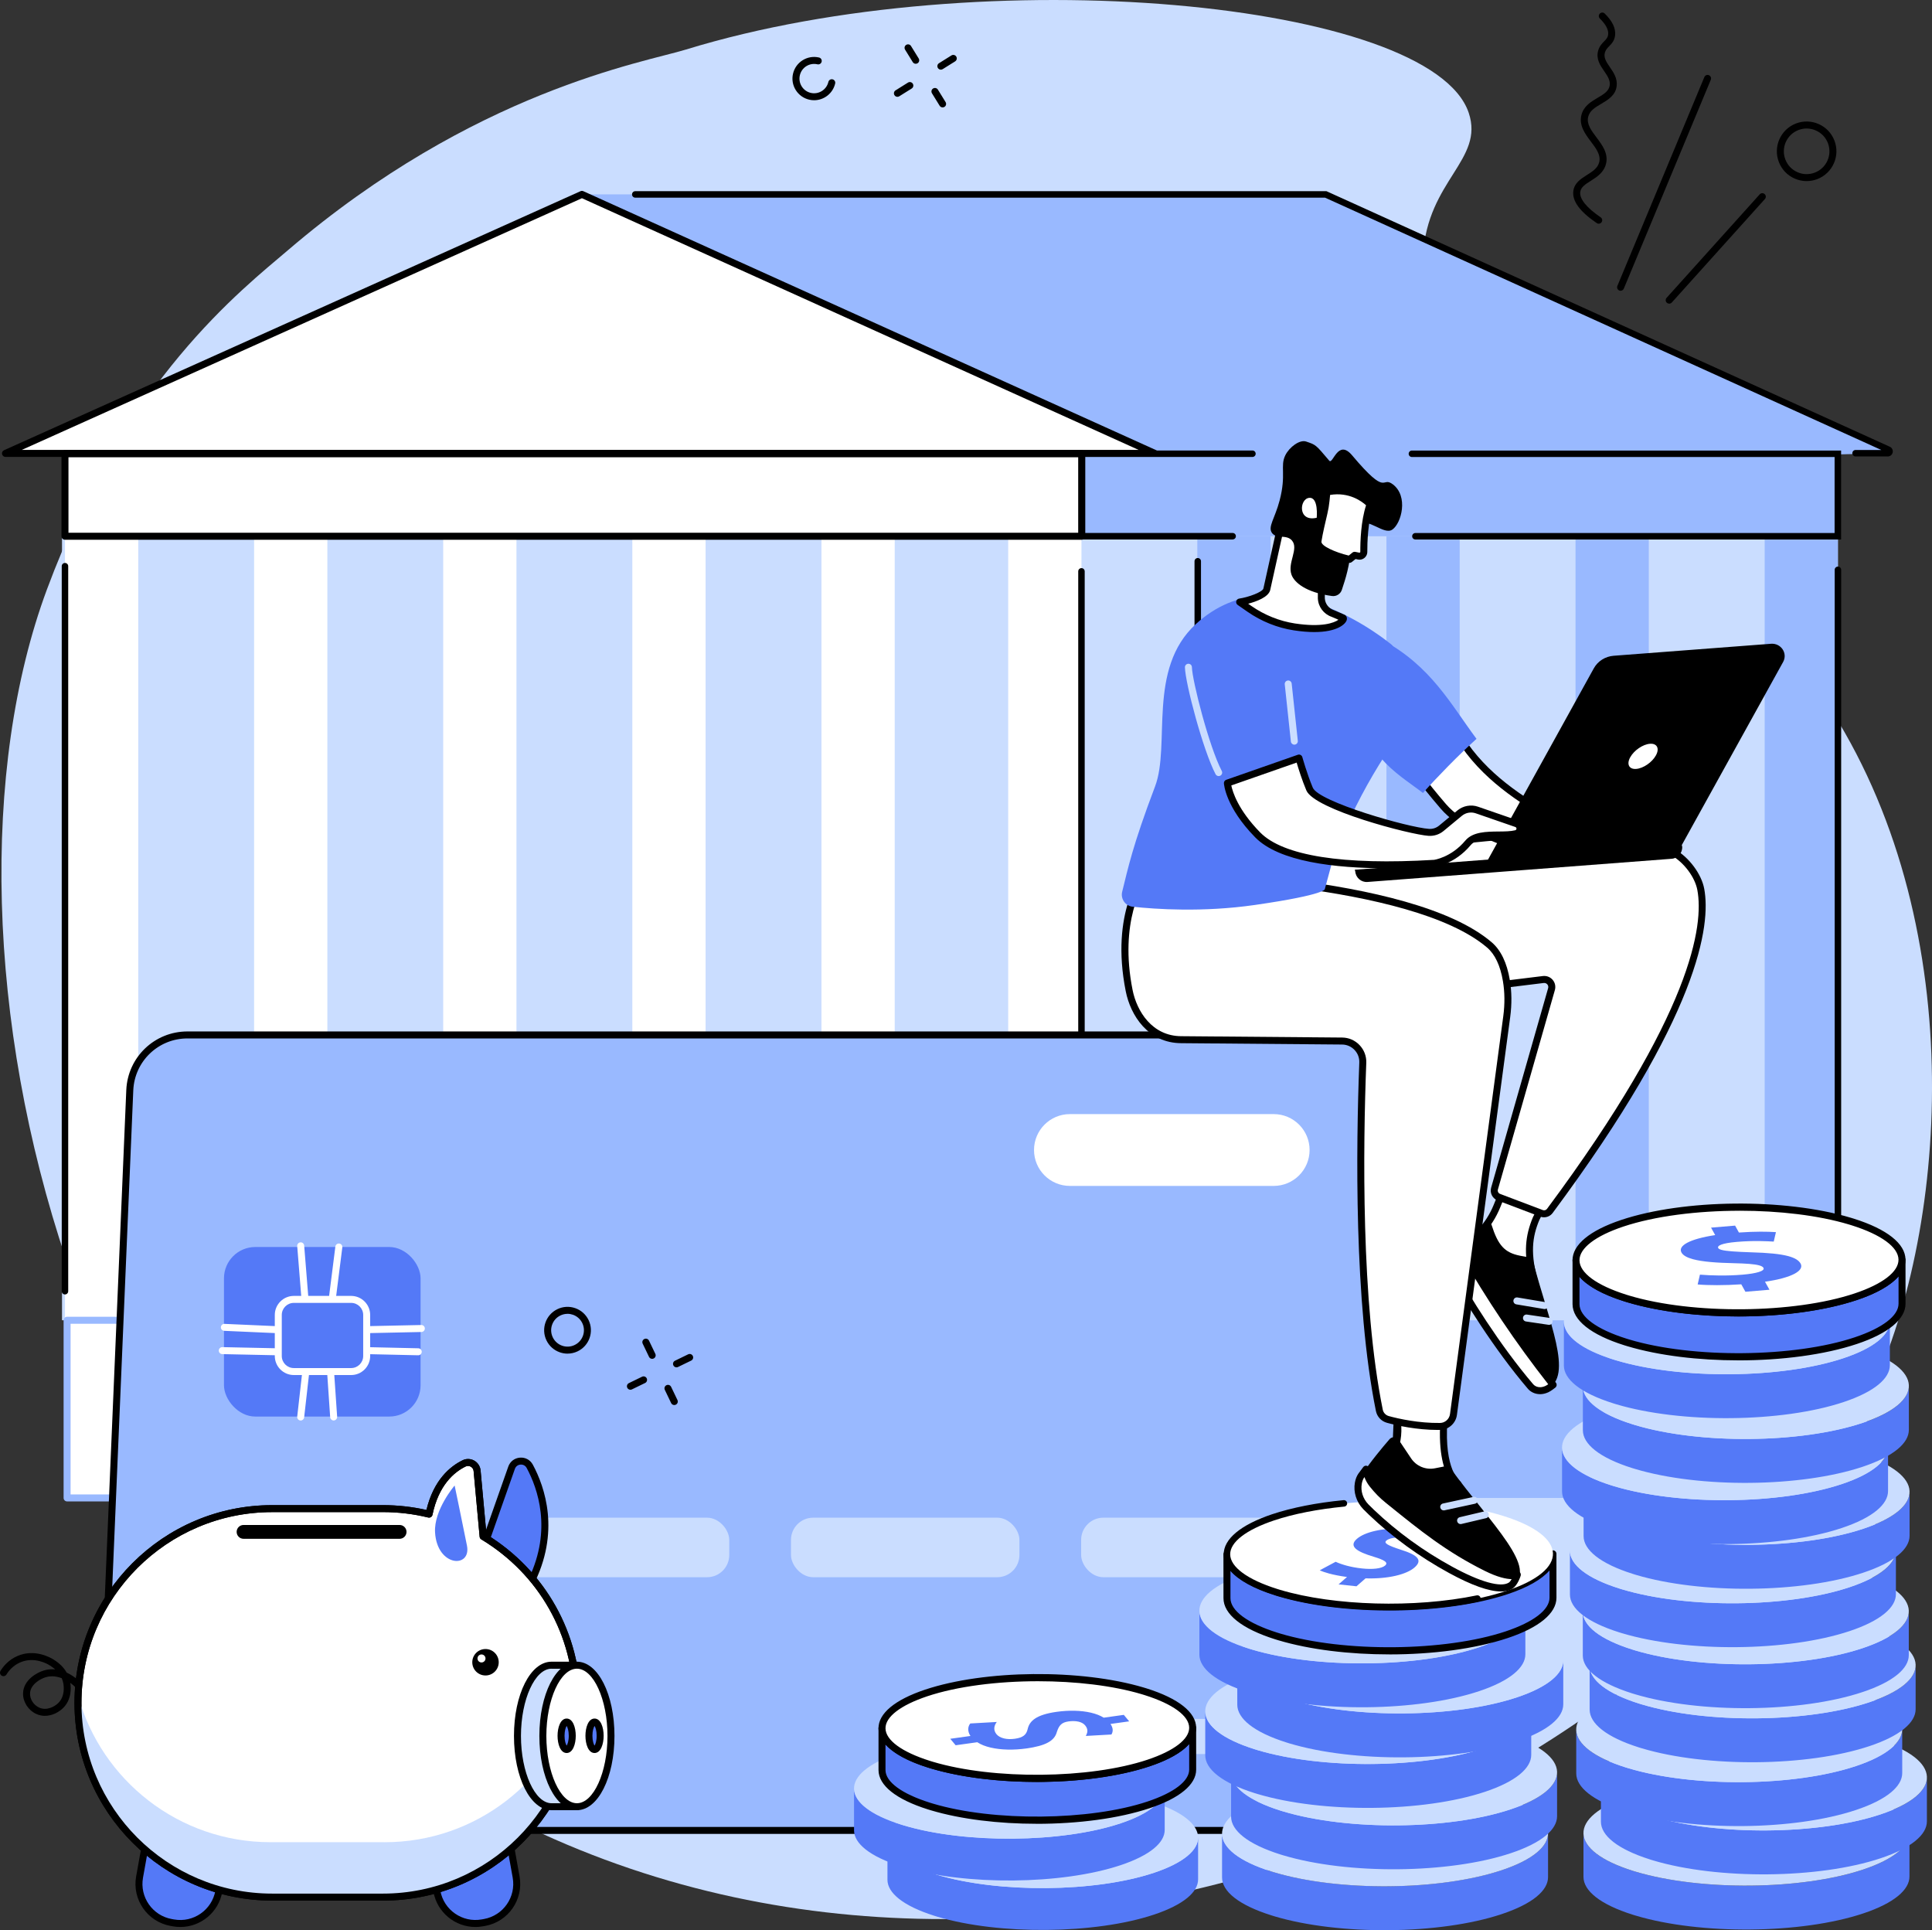 <?xml version="1.0" encoding="UTF-8"?> <svg xmlns="http://www.w3.org/2000/svg" id="Illustration" viewBox="0 0 829.9 828.99"><rect x="0" y="0" width="829.9" height="828.99" fill="#333333" stroke="none"/><defs><style> .cls-1 { fill: #99b9ff; } .cls-2 { fill: #fff; } .cls-3 { fill: #caddff; } .cls-4 { fill: #5479f7; } </style></defs><g id="Banking_operations"><path class="cls-3" d="M294.64,21.28c-18.08,5.56-90.9,17.68-170.99,86.21-19.4,16.6-69.99,55.45-103.49,145.67-57.03,153.56,10.4,437.8,206.95,531.68,228.95,109.35,518.15-25.24,584.11-205.38,29.25-79.89,30.57-212.38-43.12-299.74-59.31-70.31-160.74-103.72-156.81-170.22,1.89-32.03,26.4-40.88,19.6-61.06C614.76.6,422.39-17.99,294.64,21.28Z"></path><g><rect class="cls-3" x="26.64" y="230.25" width="437.91" height="336.78"></rect><path class="cls-1" d="M569.48,83.48H250.33l263.16,118.58,296.63-7.42c1.04,0,1.34-1.41.4-1.84l-241.04-109.32Z"></path><path d="M810.86,196.04h-13.79c-.77,0-1.39-.62-1.39-1.39s.62-1.39,1.39-1.39h11.06l-238.96-108.37h-296.29c-.77,0-1.39-.62-1.39-1.39s.62-1.39,1.39-1.39h296.9l.27.12,241.72,109.63c.95.43,1.46,1.44,1.24,2.46-.22,1.02-1.1,1.73-2.15,1.73Z"></path><g><polygon class="cls-2" points="496.07 194.73 2.35 194.73 249.97 83.49 496.07 194.73"></polygon><path d="M496.07,196.23H2.35c-.71,0-1.32-.49-1.47-1.19-.15-.69.21-1.39.85-1.68l247.62-111.24c.39-.18.84-.18,1.23,0l246.1,111.24c.64.29,1,.99.85,1.68-.15.69-.76,1.18-1.47,1.18ZM9.35,193.23h479.76l-239.14-108.1L9.35,193.23Z"></path></g><rect class="cls-3" x="464.69" y="229.9" width="324.77" height="336.54"></rect><g><rect class="cls-2" x="109.15" y="230.25" width="31.47" height="336.78"></rect><rect class="cls-2" x="190.38" y="230.25" width="31.47" height="336.78"></rect><rect class="cls-2" x="271.62" y="230.25" width="31.47" height="336.78"></rect><rect class="cls-2" x="352.86" y="230.25" width="31.47" height="336.78"></rect><rect class="cls-2" x="433.08" y="230.25" width="31.47" height="336.78"></rect><rect class="cls-2" x="27.91" y="230.25" width="31.47" height="336.78"></rect></g><g><rect class="cls-1" x="514.31" y="230.25" width="31.47" height="336.78"></rect><rect class="cls-1" x="595.55" y="230.25" width="31.47" height="336.78"></rect><rect class="cls-1" x="676.78" y="230.25" width="31.47" height="336.78"></rect><rect class="cls-1" x="758.02" y="230.25" width="31.47" height="336.78"></rect></g><polygon class="cls-1" points="617.99 230.31 789.45 230.31 789.45 194.88 464.69 194.88 464.69 230.31 529.49 230.31 617.99 230.31"></polygon><g><rect class="cls-2" x="352.86" y="567.04" width="111.69" height="76.31"></rect><path d="M464.55,644.84h-111.69c-.83,0-1.5-.67-1.5-1.5v-76.31c0-.83.67-1.5,1.5-1.5h111.69c.83,0,1.5.67,1.5,1.5v76.31c0,.83-.67,1.5-1.5,1.5ZM354.36,641.84h108.69v-73.31h-108.69v73.31Z"></path></g><g><rect class="cls-2" x="27.91" y="194.88" width="436.77" height="35.43"></rect><path d="M464.69,231.81H27.91c-.83,0-1.5-.67-1.5-1.5v-35.43c0-.83.67-1.5,1.5-1.5h436.77c.83,0,1.5.67,1.5,1.5v35.43c0,.83-.67,1.5-1.5,1.5ZM29.41,228.81h433.77v-32.43H29.41v32.43Z"></path></g><rect class="cls-2" x="28.82" y="567.04" width="111.75" height="76.31"></rect><g><rect class="cls-2" x="141.2" y="567.04" width="211.65" height="76.31"></rect><path d="M352.86,644.84h-211.65c-.83,0-1.5-.67-1.5-1.5v-76.31c0-.83.67-1.5,1.5-1.5h211.65c.83,0,1.5.67,1.5,1.5v76.31c0,.83-.67,1.5-1.5,1.5ZM142.7,641.84h208.65v-73.31h-208.65v73.31Z"></path></g><rect class="cls-1" x="465.02" y="567.04" width="324.7" height="76.31"></rect><g><path class="cls-1" d="M330.4,584.22h-52.21c-.83,0-1.5-.67-1.5-1.5s.67-1.5,1.5-1.5h52.21c.83,0,1.5.67,1.5,1.5s-.67,1.5-1.5,1.5Z"></path><path class="cls-1" d="M330.4,599.47h-77.49c-.83,0-1.5-.67-1.5-1.5s.67-1.5,1.5-1.5h77.49c.83,0,1.5.67,1.5,1.5s-.67,1.5-1.5,1.5Z"></path><path class="cls-1" d="M330.4,614.72h-103.19c-.83,0-1.5-.67-1.5-1.5s.67-1.5,1.5-1.5h103.19c.83,0,1.5.67,1.5,1.5s-.67,1.5-1.5,1.5Z"></path><path class="cls-1" d="M330.4,629.97h-169.2c-.83,0-1.5-.67-1.5-1.5s.67-1.5,1.5-1.5h169.2c.83,0,1.5.67,1.5,1.5s-.67,1.5-1.5,1.5Z"></path></g><g><path d="M514.5,292.35c-.77,0-1.39-.62-1.39-1.39v-49.91c0-.77.62-1.39,1.39-1.39s1.39.62,1.39,1.39v49.91c0,.77-.62,1.39-1.39,1.39Z"></path><path d="M464.55,555.02c-.77,0-1.39-.62-1.39-1.39V245.39c0-.77.62-1.39,1.39-1.39s1.39.62,1.39,1.39v308.24c0,.77-.62,1.39-1.39,1.39Z"></path><path d="M27.91,555.95c-.77,0-1.39-.62-1.39-1.39V243.17c0-.77.62-1.39,1.39-1.39s1.39.62,1.39,1.39v311.39c0,.77-.62,1.39-1.39,1.39Z"></path><path d="M789.49,554.48c-.77,0-1.39-.62-1.39-1.39V244.73c0-.77.62-1.39,1.39-1.39s1.39.62,1.39,1.39v308.36c0,.77-.62,1.39-1.39,1.39Z"></path></g><path class="cls-1" d="M140.57,644.84H28.82c-.83,0-1.5-.67-1.5-1.5v-76.31c0-.83.67-1.5,1.5-1.5h111.75c.83,0,1.5.67,1.5,1.5v76.31c0,.83-.67,1.5-1.5,1.5ZM30.32,641.84h108.75v-73.31H30.32v73.31Z"></path><path d="M529.49,231.7h-66.2v-38.22h74.7c.77,0,1.39.62,1.39,1.39s-.62,1.39-1.39,1.39h-71.91v32.64h63.41c.77,0,1.39.62,1.39,1.39s-.62,1.39-1.39,1.39Z"></path><path d="M790.85,231.7h-182.86c-.77,0-1.39-.62-1.39-1.39s.62-1.39,1.39-1.39h180.07v-32.64h-181.57c-.77,0-1.39-.62-1.39-1.39s.62-1.39,1.39-1.39h184.36v38.22Z"></path></g><g><g><path class="cls-1" d="M565.9,786.14H71.42c-15.89,0-28.58-13.24-27.91-29.12l12.24-288.78c.56-13.28,11.49-23.76,24.78-23.76h497.48c15.89,0,28.58,13.24,27.91,29.12l-12.12,285.79c-.63,14.95-12.94,26.75-27.91,26.75Z"></path><path d="M565.9,787.64H71.42c-8.1,0-15.64-3.22-21.25-9.07-5.6-5.85-8.5-13.52-8.16-21.61l12.24-288.78c.6-14.13,12.14-25.19,26.28-25.19h497.48c8.1,0,15.64,3.22,21.25,9.07,5.6,5.85,8.5,13.52,8.16,21.61l-12.12,285.79c-.67,15.81-13.59,28.19-29.41,28.19ZM80.54,445.99c-12.53,0-22.75,9.8-23.29,22.32l-12.24,288.78c-.31,7.27,2.29,14.16,7.33,19.41,5.03,5.25,11.81,8.14,19.08,8.14h494.48c14.21,0,25.81-11.12,26.41-25.31l12.12-285.79c.31-7.27-2.29-14.16-7.33-19.41-5.03-5.25-11.81-8.14-19.08-8.14H80.54Z"></path></g><path class="cls-3" d="M246.39,753.33H85.63c-4.17,0-7.55-3.38-7.55-7.55h0c0-4.17,3.38-7.55,7.55-7.55h160.76c4.17,0,7.55,3.38,7.55,7.55h0c0,4.17-3.38,7.55-7.55,7.55Z"></path><path class="cls-3" d="M549.82,753.33h-46.63c-4.17,0-7.55-3.38-7.55-7.55h0c0-4.17,3.38-7.55,7.55-7.55h46.63c4.17,0,7.55,3.38,7.55,7.55h0c0,4.17-3.38,7.55-7.55,7.55Z"></path><g><rect class="cls-3" x="90.49" y="651.82" width="98.13" height="25.57" rx="9.54" ry="9.54"></rect><rect class="cls-3" x="215.13" y="651.82" width="98.13" height="25.57" rx="9.54" ry="9.54"></rect><rect class="cls-3" x="339.77" y="651.82" width="98.13" height="25.57" rx="9.54" ry="9.54"></rect><rect class="cls-3" x="464.41" y="651.82" width="98.13" height="25.57" rx="9.54" ry="9.54"></rect></g><path class="cls-2" d="M547.12,509.33h-87.53c-8.52,0-15.42-6.9-15.42-15.42h0c0-8.52,6.9-15.42,15.42-15.42h87.53c8.52,0,15.42,6.9,15.42,15.42h0c0,8.52-6.9,15.42-15.42,15.42Z"></path><g><rect class="cls-4" x="96.21" y="535.57" width="84.45" height="72.82" rx="13.45" ry="13.45"></rect><path class="cls-2" d="M150.83,590.56h-24.61c-4.51,0-8.18-3.67-8.18-8.18v-17.63c0-4.51,3.67-8.18,8.18-8.18h24.61c4.51,0,8.18,3.67,8.18,8.18v17.63c0,4.51-3.67,8.18-8.18,8.18ZM126.22,559.57c-2.86,0-5.18,2.32-5.18,5.18v17.63c0,2.86,2.32,5.18,5.18,5.18h24.61c2.86,0,5.18-2.32,5.18-5.18v-17.63c0-2.86-2.32-5.18-5.18-5.18h-24.61Z"></path><path class="cls-2" d="M118.97,572.57s-.04,0-.07,0l-22.59-1c-.83-.04-1.47-.74-1.43-1.56s.73-1.47,1.56-1.43l22.59,1c.83.04,1.47.74,1.43,1.56-.04.8-.7,1.43-1.5,1.43Z"></path><path class="cls-2" d="M118.97,582.07s-.02,0-.03,0l-23.48-.5c-.83-.02-1.49-.7-1.47-1.53.02-.83.69-1.49,1.53-1.47l23.48.5c.83.02,1.49.7,1.47,1.53-.02.82-.69,1.47-1.5,1.47Z"></path><path class="cls-2" d="M157.51,572.57c-.81,0-1.48-.65-1.5-1.47-.02-.83.64-1.51,1.47-1.53l23.48-.5c.84-.03,1.51.64,1.53,1.47.02.83-.64,1.51-1.47,1.53l-23.48.5s-.02,0-.03,0Z"></path><path class="cls-2" d="M179.66,582.07s-.02,0-.03,0l-22.15-.5c-.83-.02-1.48-.71-1.47-1.53.02-.83.7-1.5,1.53-1.47l22.15.5c.83.02,1.48.71,1.47,1.53-.02.82-.69,1.47-1.5,1.47Z"></path><path class="cls-2" d="M130.93,558.57c-.77,0-1.43-.59-1.49-1.38l-1.77-22c-.07-.83.55-1.55,1.37-1.62.84-.07,1.55.55,1.62,1.37l1.77,22c.07.83-.55,1.55-1.37,1.62-.04,0-.08,0-.12,0Z"></path><path class="cls-2" d="M142.89,558.07c-.06,0-.13,0-.19-.01-.82-.1-1.4-.85-1.3-1.68l2.66-21c.1-.82.85-1.4,1.68-1.3.82.1,1.4.85,1.3,1.68l-2.66,21c-.1.76-.74,1.31-1.49,1.31Z"></path><path class="cls-2" d="M129.16,610.07c-.06,0-.11,0-.17,0-.82-.09-1.41-.84-1.32-1.66l2.21-19.5c.09-.82.84-1.42,1.66-1.32.82.09,1.41.84,1.32,1.66l-2.21,19.5c-.09.77-.74,1.33-1.49,1.33Z"></path><path class="cls-2" d="M143.33,610.07c-.78,0-1.44-.61-1.5-1.4l-1.33-19.5c-.06-.83.57-1.54,1.39-1.6.82-.05,1.54.57,1.6,1.39l1.33,19.5c.06.83-.57,1.54-1.39,1.6-.03,0-.07,0-.1,0Z"></path></g></g><g><g><g><path class="cls-4" d="M514.65,789.19v17.97c.02,5.45-6.28,10.91-18.93,15.13-25.31,8.45-66.61,8.8-93.07.91-.43-.13-.86-.26-1.29-.4-13.4-4.22-20.14-9.83-20.15-15.45v-17.97c0,5.62,6.73,11.23,20.13,15.45.43.13.86.27,1.29.4,26.46,7.9,67.76,7.54,93.07-.9,12.65-4.22,18.95-9.68,18.95-15.13Z"></path><path class="cls-3" d="M493.21,773.34c.44.13.86.26,1.29.4,26.39,8.3,26.93,22,1.2,30.58-25.31,8.45-66.61,8.8-93.07.9-.43-.13-.86-.26-1.29-.4-26.39-8.3-26.92-22-1.2-30.59,25.31-8.45,66.6-8.8,93.06-.91Z"></path></g><g><path class="cls-4" d="M500.3,767.96v17.97c.02,5.45-6.28,10.91-18.93,15.13-25.31,8.45-66.61,8.8-93.07.9-.43-.13-.86-.26-1.29-.4-13.4-4.22-20.14-9.83-20.15-15.45v-17.97c0,5.62,6.73,11.23,20.13,15.45.43.13.86.27,1.29.4,26.46,7.9,67.76,7.54,93.07-.9,12.65-4.22,18.95-9.68,18.95-15.13Z"></path><path class="cls-3" d="M478.86,752.11c.44.13.86.26,1.29.4,26.39,8.3,26.93,22,1.2,30.59-25.31,8.45-66.61,8.8-93.07.9-.43-.13-.86-.26-1.29-.4-26.39-8.3-26.92-22-1.2-30.59,25.31-8.45,66.6-8.8,93.06-.91Z"></path></g><g><g><path class="cls-4" d="M512.31,742.06v17.97c.02,5.45-6.28,10.91-18.93,15.13-25.31,8.45-66.61,8.8-93.07.9-.43-.13-.86-.26-1.29-.4-13.4-4.22-20.14-9.83-20.15-15.45v-17.97c0,5.62,6.73,11.23,20.13,15.45.43.13.86.27,1.29.4,26.46,7.9,67.76,7.54,93.07-.9,12.65-4.22,18.95-9.68,18.95-15.13Z"></path><path d="M445.34,783.29c-16.24,0-32.49-1.92-45.46-5.79-.44-.13-.88-.27-1.31-.4-13.66-4.3-21.19-10.3-21.2-16.88v-17.97s-.01,0-.01,0h0c0-.83.67-1.5,1.5-1.5h0c.83,0,1.5.67,1.5,1.5,0,5.1,6.97,10.21,19.1,14.03.42.13.84.26,1.27.39,26.05,7.78,67.39,7.38,92.16-.89,11.4-3.8,17.93-8.8,17.92-13.71h0c0-.83.67-1.5,1.5-1.5h0c.83,0,1.5.67,1.5,1.5h0s.01,17.97.01,17.97c0,6.37-7.08,12.25-19.97,16.55-13.36,4.46-30.93,6.71-48.51,6.71ZM380.37,749.23v10.98c.02,5.09,6.98,10.21,19.1,14.02.42.13.84.26,1.27.39,26.05,7.78,67.39,7.38,92.16-.89,11.4-3.8,17.93-8.8,17.92-13.71v-10.98c-3.23,3.62-8.99,6.9-16.98,9.56-25.7,8.58-66.97,8.98-93.97.92-.44-.13-.88-.27-1.31-.4-8.62-2.71-14.8-6.11-18.19-9.89Z"></path></g><g><path class="cls-2" d="M490.87,726.21c.44.13.86.26,1.29.4,26.39,8.3,26.93,22,1.2,30.59-25.31,8.45-66.61,8.8-93.07.9-.43-.13-.86-.26-1.29-.4-26.39-8.3-26.92-22-1.2-30.59,25.31-8.45,66.6-8.8,93.06-.91Z"></path><path d="M445.33,765.32c-16.24,0-32.49-1.92-45.46-5.79-.44-.13-.88-.27-1.31-.4-13.61-4.28-21.14-10.26-21.2-16.82-.06-6.4,7.04-12.3,19.97-16.62,25.69-8.58,66.97-8.98,93.97-.92h0c.44.13.88.27,1.31.4,13.61,4.28,21.14,10.26,21.2,16.82.06,6.4-7.04,12.3-19.97,16.62-13.36,4.46-30.93,6.71-48.51,6.71ZM445.9,722.06c-17.37,0-34.73,2.17-47.61,6.47-11.43,3.82-17.96,8.83-17.92,13.75.04,5.08,7,10.18,19.1,13.99.42.13.84.26,1.27.39,26.05,7.78,67.39,7.38,92.16-.89,11.43-3.82,17.96-8.83,17.92-13.75-.04-5.08-7.01-10.18-19.1-13.99-.42-.13-.84-.26-1.27-.39h0c-12.5-3.73-28.52-5.58-44.54-5.58Z"></path></g><path class="cls-4" d="M482.74,736.51l2.31,2.78-8.03,1.12c1.3,1.94,1.08,3.39.4,4.53l-10.99.62c.39-.88,1.41-2.48-.28-4.52-.7-.85-1.72-1.35-2.87-1.62-1.35-.31-2.88-.3-4.26-.1-3.01.42-4.1,1.68-5.03,4.5-1.03,3.91-4.92,5.97-13.13,7.12-5.38.75-10.89.65-15.31-.38-2.25-.52-4.22-1.29-5.75-2.3l-9.3,1.3-2.31-2.78,8.67-1.21c-1.3-1.94-1.19-4.01-.07-5.37l11.38-.64c-1.11,1.48-1.64,3.43-.11,5.27.7.84,1.83,1.47,3.27,1.81,1.32.31,2.9.37,4.65.12,3.47-.49,4.9-1.7,5.45-4.12.77-3.49,3.62-6.2,12.47-7.44,5.31-.74,10.5-.61,14.69.36,2.14.5,4.02,1.22,5.52,2.15l8.67-1.21Z"></path></g></g><g><g><path class="cls-4" d="M664.97,787.33v18.86c.02,5.72-6.59,11.45-19.87,15.88-26.56,8.87-69.9,9.24-97.67.95-.46-.14-.91-.27-1.35-.42-14.07-4.43-21.13-10.31-21.14-16.22v-18.86c0,5.9,7.06,11.79,21.13,16.22.45.14.9.28,1.35.41,27.76,8.29,71.11,7.92,97.67-.95,13.28-4.43,19.89-10.16,19.88-15.88Z"></path><path class="cls-3" d="M642.47,770.7c.46.14.91.27,1.36.42,27.69,8.72,28.26,23.09,1.26,32.1-26.56,8.86-69.9,9.24-97.67.95-.46-.14-.91-.27-1.35-.41-27.69-8.72-28.25-23.09-1.26-32.1,26.56-8.86,69.9-9.24,97.66-.95Z"></path></g><g><path class="cls-4" d="M668.85,761.17v18.86c.02,5.72-6.59,11.45-19.87,15.88-26.56,8.86-69.9,9.24-97.67.95-.46-.14-.91-.27-1.35-.41-14.07-4.43-21.13-10.32-21.14-16.22v-18.86c0,5.9,7.06,11.79,21.13,16.22.45.14.9.28,1.35.41,27.76,8.29,71.11,7.92,97.67-.95,13.28-4.43,19.89-10.16,19.88-15.88Z"></path><path class="cls-3" d="M646.35,744.54c.46.14.91.27,1.36.42,27.69,8.72,28.26,23.09,1.26,32.1-26.56,8.86-69.9,9.24-97.67.95-.46-.14-.91-.27-1.35-.41-27.69-8.72-28.25-23.09-1.26-32.1,26.56-8.86,69.9-9.24,97.66-.95Z"></path></g><g><path class="cls-4" d="M657.75,734.81v18.86c.02,5.72-6.59,11.45-19.87,15.88-26.56,8.86-69.9,9.24-97.67.95-.46-.14-.91-.27-1.35-.41-14.07-4.43-21.13-10.32-21.14-16.22v-18.86c0,5.9,7.06,11.79,21.13,16.22.45.14.9.28,1.35.42,27.76,8.29,71.11,7.92,97.67-.95,13.28-4.43,19.89-10.16,19.88-15.88Z"></path><path class="cls-3" d="M635.25,718.18c.46.14.91.27,1.36.42,27.69,8.72,28.26,23.09,1.26,32.1-26.56,8.86-69.9,9.24-97.67.95-.46-.14-.91-.27-1.35-.42-27.69-8.72-28.25-23.09-1.26-32.1,26.56-8.86,69.9-9.24,97.66-.95Z"></path></g><g><path class="cls-4" d="M671.51,713.1v18.86c.02,5.72-6.59,11.45-19.87,15.88-26.56,8.87-69.9,9.24-97.67.95-.46-.14-.91-.27-1.35-.42-14.07-4.43-21.13-10.31-21.14-16.22v-18.86c0,5.9,7.06,11.79,21.13,16.22.45.14.9.28,1.35.41,27.76,8.29,71.11,7.92,97.67-.95,13.28-4.43,19.89-10.16,19.88-15.88Z"></path><path class="cls-3" d="M649,696.46c.46.14.91.27,1.36.42,27.69,8.72,28.26,23.09,1.26,32.1-26.56,8.86-69.9,9.24-97.67.95-.46-.14-.91-.27-1.35-.41-27.69-8.72-28.25-23.09-1.26-32.1,26.56-8.86,69.9-9.24,97.66-.95Z"></path></g><g><path class="cls-4" d="M655.23,691.59v18.86c.02,5.72-6.59,11.45-19.87,15.88-26.56,8.86-69.9,9.24-97.67.95-.46-.14-.91-.27-1.35-.42-14.07-4.43-21.13-10.32-21.14-16.22v-18.86c0,5.9,7.06,11.79,21.13,16.22.45.14.9.28,1.35.42,27.76,8.29,71.11,7.92,97.67-.95,13.28-4.43,19.89-10.16,19.88-15.88Z"></path><path class="cls-3" d="M632.73,674.95c.46.14.91.27,1.36.42,27.69,8.72,28.26,23.09,1.26,32.1-26.56,8.86-69.9,9.24-97.67.95-.46-.14-.91-.27-1.35-.42-27.69-8.72-28.25-23.09-1.26-32.1,26.56-8.86,69.9-9.24,97.66-.95Z"></path></g><g><g><path class="cls-4" d="M667.08,667.34v18.86c.02,5.72-6.59,11.45-19.87,15.88-26.56,8.86-69.9,9.24-97.67.95-.46-.14-.91-.27-1.35-.42-14.07-4.43-21.13-10.31-21.14-16.22v-18.86c0,5.9,7.06,11.79,21.13,16.22.45.14.9.28,1.35.41,27.76,8.29,71.11,7.92,97.67-.95,13.28-4.43,19.89-10.16,19.88-15.88Z"></path><path d="M596.8,710.54c-17.04,0-34.09-2.01-47.68-6.07-.46-.14-.92-.28-1.38-.42-14.3-4.5-22.18-10.77-22.19-17.65l-.02-18.86h0c0-.83.67-1.5,1.5-1.5h0c.83,0,1.5.67,1.5,1.5,0,5.38,7.33,10.77,20.09,14.79.44.14.88.27,1.33.41,27.35,8.17,70.76,7.75,96.76-.94,11.99-4,18.86-9.27,18.86-14.45h0c0-.83.67-1.5,1.5-1.5h0c.83,0,1.5.67,1.5,1.5h0s.01,18.86.01,18.86c0,6.65-7.42,12.8-20.91,17.3-14.01,4.68-32.44,7.04-50.89,7.04ZM528.55,674.68v11.72c.02,5.38,7.34,10.77,20.1,14.79.44.14.88.27,1.33.41,27.35,8.17,70.75,7.75,96.76-.94,11.99-4,18.86-9.27,18.86-14.45v-11.72c-3.36,3.85-9.44,7.33-17.92,10.16-26.95,9-70.25,9.42-98.57.96-.46-.14-.92-.28-1.38-.42-9.15-2.88-15.67-6.48-19.19-10.51Z"></path></g><path class="cls-2" d="M644.58,650.71c.46.14.91.27,1.36.42,27.69,8.72,28.26,23.09,1.26,32.1-26.56,8.86-69.9,9.24-97.67.95-.46-.14-.91-.27-1.35-.41-27.69-8.72-28.25-23.09-1.26-32.1,26.56-8.86,69.9-9.24,97.66-.95Z"></path><path class="cls-4" d="M614.24,654.08l-3.36,2.94c3.04.39,5.33.85,7.1,1.33,1.23.33,2.21.67,3.02,1l-6.59,3.53c-.85-.31-1.99-.77-3.7-1.23-1.57-.42-3.6-.84-6.31-1.13-5.1-.55-7.82.21-8.89,1.14-1.26,1.1.69,2.1,6.14,3.89,7.74,2.41,9.41,4.65,5.97,7.66-3.4,2.97-11.24,4.98-21.04,4.67l-3.9,3.41-7.69-.83,3.63-3.17c-2.9-.38-5.57-.91-7.73-1.49-1.67-.45-3.04-.93-3.98-1.39l6.82-3.65c1.21.56,2.78,1.14,4.68,1.65,1.9.51,4.13.95,6.68,1.22,4.48.48,8.38.08,9.9-1.26,1.45-1.27-.15-2.34-5-3.8-7.03-2.11-10.85-4.4-7.15-7.64,3.36-2.94,10.86-4.72,20.07-4.51l3.63-3.17,7.69.83Z"></path><path d="M596.85,691.53c-17.25,0-34.37-2.04-47.71-6.03-.46-.14-.92-.28-1.37-.42-14.2-4.47-22.06-10.68-22.12-17.48-.06-6.63,7.34-12.76,20.83-17.27,8.49-2.83,19.1-4.92,30.67-6.04.77-.07,1.45.49,1.52,1.25.07.77-.49,1.45-1.25,1.52-11.37,1.1-21.76,3.14-30.06,5.91-12.08,4.03-18.98,9.35-18.93,14.6.05,5.42,7.4,10.83,20.17,14.85.44.14.88.27,1.33.41,23.12,6.9,57.83,7.87,84.4,2.36.75-.16,1.49.33,1.65,1.08.16.75-.33,1.49-1.08,1.65-11.67,2.42-24.9,3.61-38.06,3.61Z"></path></g></g><g><g><path class="cls-4" d="M820.22,787.05v18.86c.02,5.72-6.59,11.45-19.87,15.88-26.56,8.86-69.9,9.24-97.67.95-.46-.14-.91-.27-1.35-.41-14.07-4.43-21.13-10.32-21.14-16.22v-18.86c0,5.9,7.06,11.79,21.13,16.22.45.14.9.28,1.35.41,27.76,8.29,71.11,7.92,97.67-.95,13.28-4.43,19.89-10.16,19.88-15.88Z"></path><path class="cls-3" d="M797.72,770.41c.46.14.91.27,1.36.42,27.69,8.72,28.26,23.09,1.26,32.1-26.56,8.86-69.9,9.24-97.67.95-.46-.14-.91-.27-1.35-.41-27.69-8.72-28.25-23.09-1.26-32.1,26.56-8.86,69.9-9.24,97.66-.95Z"></path></g><g><path class="cls-4" d="M827.71,763.35v18.86c.02,5.72-6.59,11.45-19.87,15.88-26.56,8.86-69.9,9.24-97.67.95-.46-.14-.91-.27-1.35-.42-14.07-4.43-21.13-10.32-21.14-16.22v-18.86c0,5.9,7.06,11.79,21.13,16.22.45.14.9.28,1.35.42,27.76,8.29,71.11,7.92,97.67-.95,13.28-4.43,19.89-10.16,19.88-15.88Z"></path><path class="cls-3" d="M805.21,746.71c.46.14.91.27,1.36.42,27.69,8.72,28.26,23.09,1.26,32.1-26.56,8.86-69.9,9.24-97.67.95-.46-.14-.91-.27-1.35-.42-27.69-8.72-28.25-23.09-1.26-32.1,26.56-8.86,69.9-9.24,97.66-.95Z"></path></g><g><path class="cls-4" d="M817.11,742.62v18.86c.02,5.72-6.59,11.45-19.87,15.88-26.56,8.86-69.9,9.24-97.67.95-.46-.14-.91-.27-1.35-.42-14.07-4.43-21.13-10.32-21.14-16.22v-18.86c0,5.9,7.06,11.79,21.13,16.22.45.14.9.28,1.35.41,27.76,8.29,71.11,7.92,97.67-.95,13.28-4.43,19.89-10.16,19.88-15.88Z"></path><path class="cls-3" d="M794.61,725.98c.46.14.91.27,1.36.42,27.69,8.72,28.26,23.09,1.26,32.1-26.56,8.86-69.9,9.24-97.67.95-.46-.14-.91-.27-1.35-.41-27.69-8.72-28.25-23.09-1.26-32.1,26.56-8.86,69.9-9.24,97.66-.95Z"></path></g><g><path class="cls-4" d="M822.87,715.2v18.86c.02,5.72-6.59,11.45-19.87,15.88-26.56,8.86-69.9,9.24-97.67.95-.46-.14-.91-.27-1.35-.41-14.07-4.43-21.13-10.32-21.14-16.22v-18.86c0,5.9,7.06,11.79,21.13,16.22.45.14.9.28,1.35.41,27.76,8.29,71.11,7.92,97.67-.95,13.28-4.43,19.89-10.16,19.88-15.88Z"></path><path class="cls-3" d="M800.37,698.57c.46.14.91.27,1.36.42,27.69,8.72,28.26,23.09,1.26,32.1-26.56,8.86-69.9,9.24-97.67.95-.46-.14-.91-.27-1.35-.41-27.69-8.72-28.25-23.09-1.26-32.1,26.56-8.86,69.9-9.24,97.66-.95Z"></path></g><g><path class="cls-4" d="M819.93,691.98v18.86c.02,5.72-6.59,11.45-19.87,15.88-26.56,8.86-69.9,9.24-97.67.95-.46-.14-.91-.27-1.35-.41-14.07-4.43-21.13-10.32-21.14-16.22v-18.86c0,5.9,7.06,11.79,21.13,16.22.45.14.9.28,1.35.42,27.76,8.29,71.11,7.92,97.67-.95,13.28-4.43,19.89-10.16,19.88-15.88Z"></path><path class="cls-3" d="M797.43,675.35c.46.14.91.27,1.36.42,27.69,8.72,28.26,23.09,1.26,32.1-26.56,8.86-69.9,9.24-97.67.95-.46-.14-.91-.27-1.35-.42-27.69-8.72-28.25-23.09-1.26-32.1,26.56-8.86,69.9-9.24,97.66-.95Z"></path></g><g><path class="cls-4" d="M814.4,665.78v18.86c.02,5.72-6.59,11.45-19.87,15.88-26.56,8.86-69.9,9.24-97.67.95-.46-.14-.91-.27-1.35-.41-14.07-4.43-21.13-10.32-21.14-16.22v-18.86c0,5.9,7.06,11.79,21.13,16.22.45.14.9.28,1.35.42,27.76,8.29,71.11,7.92,97.67-.95,13.28-4.43,19.89-10.16,19.88-15.88Z"></path><path class="cls-3" d="M791.89,649.15c.46.14.91.27,1.36.42,27.69,8.72,28.26,23.09,1.26,32.1-26.56,8.86-69.9,9.24-97.67.95-.46-.14-.91-.27-1.35-.42-27.69-8.72-28.25-23.09-1.26-32.1,26.56-8.86,69.9-9.24,97.66-.95Z"></path></g><g><path class="cls-4" d="M820.27,640.69v18.86c.02,5.72-6.59,11.45-19.87,15.88-26.56,8.87-69.9,9.24-97.67.95-.46-.14-.91-.27-1.35-.42-14.07-4.43-21.13-10.31-21.14-16.22v-18.86c0,5.9,7.06,11.79,21.13,16.22.45.14.9.28,1.35.41,27.76,8.29,71.11,7.92,97.67-.95,13.28-4.43,19.89-10.16,19.88-15.88Z"></path><path class="cls-3" d="M797.76,624.06c.46.14.91.27,1.36.42,27.69,8.72,28.26,23.09,1.26,32.1-26.56,8.86-69.9,9.24-97.67.95-.46-.14-.91-.27-1.35-.41-27.69-8.72-28.25-23.09-1.26-32.1,26.56-8.86,69.9-9.24,97.66-.95Z"></path></g><g><path class="cls-4" d="M811.02,621.51v18.86c.02,5.72-6.59,11.45-19.87,15.88-26.56,8.86-69.9,9.24-97.67.95-.46-.14-.91-.27-1.35-.42-14.07-4.43-21.13-10.32-21.14-16.22v-18.86c0,5.9,7.06,11.79,21.13,16.22.45.14.9.28,1.35.42,27.76,8.29,71.11,7.92,97.67-.95,13.28-4.43,19.89-10.16,19.88-15.88Z"></path><path class="cls-3" d="M788.51,604.87c.46.14.91.27,1.36.42,27.69,8.72,28.26,23.09,1.26,32.1-26.56,8.87-69.9,9.24-97.67.95-.46-.14-.91-.27-1.35-.42-27.69-8.72-28.25-23.09-1.26-32.1,26.56-8.86,69.9-9.24,97.66-.95Z"></path></g><g><path class="cls-4" d="M819.96,595.22v18.86c.02,5.72-6.59,11.45-19.87,15.88-26.56,8.86-69.9,9.24-97.67.95-.46-.14-.91-.27-1.35-.41-14.07-4.43-21.13-10.32-21.14-16.22v-18.86c0,5.9,7.06,11.79,21.13,16.22.45.14.9.28,1.35.42,27.76,8.29,71.11,7.92,97.67-.95,13.28-4.43,19.89-10.16,19.88-15.88Z"></path><path class="cls-3" d="M797.46,578.58c.46.14.91.27,1.36.42,27.69,8.72,28.26,23.09,1.26,32.1-26.56,8.86-69.9,9.24-97.67.95-.46-.14-.91-.27-1.35-.42-27.69-8.72-28.25-23.09-1.26-32.1,26.56-8.86,69.9-9.24,97.66-.95Z"></path></g><g><path class="cls-4" d="M811.8,567.42v18.86c.02,5.72-6.59,11.45-19.87,15.88-26.56,8.87-69.9,9.24-97.67.95-.46-.14-.91-.27-1.35-.42-14.07-4.43-21.13-10.31-21.14-16.22v-18.86c0,5.9,7.06,11.79,21.13,16.22.45.14.9.28,1.35.41,27.76,8.29,71.11,7.92,97.67-.95,13.28-4.43,19.89-10.16,19.88-15.88Z"></path><path class="cls-3" d="M789.3,550.79c.46.14.91.27,1.36.42,27.69,8.72,28.26,23.09,1.26,32.1-26.56,8.86-69.9,9.24-97.67.95-.46-.14-.91-.27-1.35-.41-27.69-8.72-28.25-23.09-1.26-32.1,26.56-8.86,69.9-9.24,97.66-.95Z"></path></g><g><g><path class="cls-4" d="M817.02,541.05v18.86c.02,5.72-6.59,11.45-19.87,15.88-26.56,8.86-69.9,9.24-97.67.95-.46-.14-.91-.27-1.35-.41-14.07-4.43-21.13-10.32-21.14-16.22v-18.86c0,5.9,7.06,11.79,21.13,16.22.45.14.9.28,1.35.41,27.76,8.29,71.11,7.92,97.67-.95,13.28-4.43,19.89-10.16,19.88-15.88Z"></path><path d="M746.74,584.25c-17.04,0-34.09-2.01-47.68-6.07-.46-.14-.92-.28-1.38-.42-14.3-4.5-22.18-10.77-22.19-17.65v-18.86h-.01c0-.83.67-1.5,1.5-1.5h0c.83,0,1.5.67,1.5,1.5,0,5.38,7.33,10.77,20.09,14.79.44.14.88.27,1.33.41,27.35,8.16,70.76,7.75,96.76-.94,11.99-4,18.86-9.27,18.86-14.45h0c0-.83.67-1.5,1.5-1.5h0c.83,0,1.5.67,1.5,1.5h0s.01,18.86.01,18.86c0,6.65-7.42,12.8-20.91,17.3-14.01,4.68-32.44,7.04-50.89,7.04ZM678.48,548.39v11.72c.02,5.38,7.34,10.77,20.1,14.79.44.14.88.27,1.33.41,27.35,8.17,70.76,7.75,96.76-.94,11.99-4,18.86-9.27,18.86-14.45v-11.72c-3.36,3.85-9.44,7.33-17.92,10.16-26.95,9-70.25,9.42-98.57.96-.46-.14-.92-.28-1.37-.42-9.15-2.88-15.67-6.48-19.19-10.51Z"></path></g><g><path class="cls-2" d="M794.51,524.42c.46.14.91.27,1.36.42,27.69,8.72,28.26,23.09,1.26,32.1-26.56,8.87-69.9,9.24-97.67.95-.46-.14-.91-.27-1.35-.41-27.69-8.72-28.25-23.09-1.26-32.1,26.56-8.86,69.9-9.24,97.66-.95Z"></path><path d="M746.72,565.39c-17.04,0-34.09-2.01-47.68-6.07-.46-.14-.92-.28-1.37-.42-14.25-4.49-22.13-10.73-22.19-17.58-.06-6.68,7.37-12.85,20.91-17.37,26.95-9,70.25-9.42,98.56-.97h0c.47.14.92.28,1.38.42,14.25,4.49,22.13,10.73,22.19,17.58.06,6.68-7.37,12.85-20.91,17.37-14.01,4.68-32.44,7.04-50.89,7.04ZM747.32,520c-18.23,0-36.46,2.28-49.99,6.79-12.03,4.02-18.9,9.3-18.86,14.5.05,5.37,7.37,10.74,20.09,14.75.44.14.88.27,1.33.41,27.35,8.17,70.76,7.75,96.76-.94,12.03-4.02,18.9-9.3,18.86-14.5-.05-5.37-7.37-10.74-20.1-14.75-.44-.14-.89-.28-1.34-.41h0c-13.12-3.92-29.94-5.86-46.77-5.86Z"></path></g><path class="cls-4" d="M762.86,529.18l-.94,4.06c-2.94-.14-8.23-.51-15.82.13-6.84.58-8.54,1.71-8.02,2.65.18.32.65.58,1.47.8,1.99.53,6.01.8,12.8,1.03,7.26.2,12.38.71,15.8,1.63,2.85.77,4.53,1.81,5.3,3.19,1.67,3-3.55,6.12-15.29,7.81l1.92,3.44-10.33.87-1.78-3.2c-7.11.49-14.31.46-18.73.06l.97-4.21c4.86.4,11.47.59,18.32.01,6.01-.51,9.71-1.59,8.97-2.94-.25-.44-.86-.79-1.9-1.07-1.98-.53-5.49-.8-10.91-.92-7.33-.16-13.41-.62-17.43-1.7-2.54-.68-4.26-1.61-4.97-2.88-1.65-2.96,3.6-5.84,14.48-7.49l-1.78-3.2,10.33-.87,1.64,2.97c7.12-.49,12.12-.42,15.9-.17Z"></path></g></g></g><g><path d="M19.33,736.93c-1.23,0-2.51-.25-3.78-.83-3.4-1.56-5.72-5.17-5.65-8.79.11-5.77,5.93-8.99,8.99-9.89,1.55-.46,3.17-.59,4.81-.43-.97-.87-1.88-1.44-2.37-1.76-1.06-.66-6.62-3.84-12.6-1.28-3.07,1.32-4.94,3.57-5.96,5.23-.44.7-1.36.92-2.06.49-.7-.44-.92-1.36-.49-2.07,1.25-2.03,3.54-4.78,7.33-6.4,7.35-3.15,14.1.69,15.37,1.49,1.11.7,3.91,2.45,5.74,5.68,3.4,1.56,6.61,4.32,9.11,8.05.46.69.28,1.62-.41,2.08s-1.62.28-2.08-.41c-1.46-2.17-3.21-3.97-5.09-5.33.34,2.13.64,7.28-3.21,10.93-1.79,1.7-4.59,3.23-7.66,3.23ZM22.32,719.94c-.89,0-1.75.12-2.58.36-2.71.8-6.77,3.34-6.84,7.07-.05,2.46,1.56,4.93,3.9,6,3.29,1.51,6.66-.45,8.13-1.85,3.09-2.93,2.5-7.39,2.24-8.68-.15-.76-.38-1.46-.67-2.09-1.4-.53-2.81-.81-4.18-.81Z"></path><g><path class="cls-4" d="M208.22,663.14l11.54-32.76c1.23-3.5,6.04-3.88,7.8-.61,5.3,9.84,11.52,28.49.06,50.59l-19.4-17.22Z"></path><path d="M227.62,681.85c-.36,0-.72-.13-1-.38l-19.4-17.22c-.46-.4-.62-1.04-.42-1.62l11.54-32.76c.77-2.19,2.69-3.66,5.01-3.84,2.32-.18,4.43.98,5.53,3.02,5.14,9.55,11.99,29.01.07,51.99-.21.41-.6.7-1.06.78-.09.02-.18.03-.27.03ZM209.97,662.68l17.18,15.25c10.07-21,3.82-38.67-.91-47.46-.54-1-1.54-1.54-2.66-1.45-1.13.09-2.03.78-2.41,1.85l-11.2,31.81Z"></path></g><g><rect class="cls-4" x="51.74" y="781.85" width="54.09" height="34.58" rx="16.8" ry="16.8" transform="translate(-721.71 735.48) rotate(-79.82)"></rect><path d="M77.46,827.61c-1.07,0-2.15-.09-3.24-.29l-.96-.17c-9.93-1.78-16.57-11.32-14.78-21.25l3.62-20.16c1.78-9.93,11.32-16.57,21.25-14.78l.96.17c9.93,1.78,16.57,11.32,14.78,21.25l-3.62,20.16c-1.59,8.85-9.32,15.07-18.01,15.07ZM80.11,773.67c-7.27,0-13.73,5.21-15.06,12.6l-3.62,20.16c-1.49,8.31,4.05,16.28,12.36,17.77l.96.17c8.3,1.49,16.28-4.05,17.77-12.36l3.62-20.16c1.49-8.31-4.05-16.28-12.36-17.77h0l-.96-.17c-.91-.16-1.82-.24-2.71-.24Z"></path></g><g><rect class="cls-4" x="185.58" y="772.1" width="34.58" height="54.09" rx="16.8" ry="16.8" transform="translate(-138.01 48.42) rotate(-10.18)"></rect><path d="M204.2,827.61c-8.69,0-16.42-6.23-18.01-15.07l-3.62-20.16c-.86-4.81.2-9.67,2.99-13.69s6.98-6.7,11.79-7.56l.96-.17c9.93-1.78,19.47,4.85,21.25,14.78l3.62,20.16c1.78,9.93-4.85,19.47-14.78,21.25l-.96.17c-1.09.2-2.17.29-3.24.29ZM197.88,774.08c-4.02.72-7.53,2.97-9.86,6.32-2.33,3.36-3.22,7.42-2.5,11.44l3.62,20.16c1.49,8.31,9.46,13.85,17.77,12.36l.96-.17c8.31-1.49,13.85-9.46,12.36-17.77l-3.62-20.16c-1.49-8.31-9.46-13.85-17.77-12.36l-.96.17h0ZM197.61,772.61h0,0Z"></path></g><g><path class="cls-2" d="M207.53,659.87l-2.58-28.2c-.25-2.71-3.14-4.37-5.59-3.17-5,2.45-12.24,8.27-15.05,21.8-6.35-1.55-12.98-2.37-19.81-2.37h-47.59c-46.07,0-83.42,37.35-83.42,83.42h0c0,46.07,37.35,83.42,83.42,83.42h47.59c46.07,0,83.42-37.35,83.42-83.42h0c0-30.33-16.19-56.88-40.4-71.48Z"></path><path d="M164.5,816.27h-47.59c-46.83,0-84.92-38.1-84.92-84.92s38.1-84.92,84.92-84.92h47.59c6.29,0,12.56.7,18.68,2.07,3.08-12.81,10.08-18.67,15.52-21.34,1.58-.78,3.45-.72,4.99.14,1.56.88,2.59,2.46,2.75,4.24l2.52,27.45c25.36,15.6,40.47,42.59,40.47,72.37,0,46.83-38.1,84.92-84.92,84.92ZM116.91,649.43c-45.17,0-81.92,36.75-81.92,81.92s36.75,81.92,81.92,81.92h47.59c45.17,0,81.92-36.75,81.92-81.92,0-28.97-14.83-55.21-39.67-70.2-.41-.25-.68-.67-.72-1.15l-2.59-28.2c-.07-.81-.52-1.5-1.23-1.89-.69-.39-1.49-.41-2.2-.07-5.04,2.47-11.61,8.08-14.24,20.76-.08.4-.32.75-.67.96-.34.22-.76.28-1.16.19-6.35-1.55-12.9-2.33-19.46-2.33h-47.59Z"></path></g><path class="cls-3" d="M165.17,791.2h-48.94c-39.44,0-72.66-26.61-82.69-62.86-.04,1-.06,2.01-.06,3.02h0c0,46.07,37.35,83.42,83.42,83.42h47.59c46.07,0,83.42-37.35,83.42-83.42h0c0-1.02-.02-2.03-.06-3.03-10.02,36.26-43.25,62.88-82.69,62.88Z"></path><path d="M164.5,816.27h-47.59c-46.83,0-84.92-38.1-84.92-84.92s38.1-84.92,84.92-84.92h47.59c6.29,0,12.56.7,18.68,2.07,3.08-12.81,10.08-18.67,15.52-21.34,1.58-.78,3.45-.72,4.99.14,1.56.88,2.59,2.46,2.75,4.24l2.52,27.45c25.36,15.6,40.47,42.59,40.47,72.37,0,46.83-38.1,84.92-84.92,84.92ZM116.91,649.43c-45.17,0-81.92,36.75-81.92,81.92s36.75,81.92,81.92,81.92h47.59c45.17,0,81.92-36.75,81.92-81.92,0-28.97-14.83-55.21-39.67-70.2-.41-.25-.68-.67-.72-1.15l-2.59-28.2c-.07-.81-.52-1.5-1.23-1.89-.69-.39-1.49-.41-2.2-.07-5.04,2.47-11.61,8.08-14.24,20.76-.08.4-.32.75-.67.96-.34.22-.76.28-1.16.19-6.35-1.55-12.9-2.33-19.46-2.33h-47.59Z"></path><path d="M171.65,654.95h-67.03c-1.64,0-2.97,1.33-2.97,2.97s1.33,2.97,2.97,2.97h67.03c1.64,0,2.97-1.33,2.97-2.97s-1.33-2.97-2.97-2.97Z"></path><g><g><path class="cls-3" d="M251.54,745.57c0-7.78-1.41-14.87-3.72-20.24v-10.14h-10.91c-8.08,0-14.63,13.6-14.63,30.39s6.55,30.39,14.63,30.39h10.91v-10.14c2.31-5.37,3.72-12.47,3.72-20.24Z"></path><path d="M247.82,777.45h-10.91c-9.05,0-16.13-14.01-16.13-31.89s7.09-31.89,16.13-31.89h10.91c.83,0,1.5.67,1.5,1.5v9.84c2.4,5.72,3.72,13,3.72,20.55s-1.32,14.83-3.72,20.55v9.84c0,.83-.67,1.5-1.5,1.5ZM236.91,716.68c-7.12,0-13.13,13.23-13.13,28.89s6.01,28.89,13.13,28.89h9.41v-8.64c0-.2.04-.41.12-.59,2.32-5.39,3.6-12.37,3.6-19.65s-1.28-14.26-3.6-19.65c-.08-.19-.12-.39-.12-.59v-8.64h-9.41Z"></path></g><g><ellipse class="cls-2" cx="247.82" cy="745.57" rx="14.63" ry="30.39"></ellipse><path d="M247.82,777.45c-9.05,0-16.13-14.01-16.13-31.89s7.09-31.89,16.13-31.89,16.13,14.01,16.13,31.89-7.09,31.89-16.13,31.89ZM247.82,716.68c-7.12,0-13.13,13.23-13.13,28.89s6.01,28.89,13.13,28.89,13.13-13.23,13.13-28.89-6.01-28.89-13.13-28.89Z"></path></g><g><path class="cls-4" d="M245.82,745.49c0,3.26-1.08,5.9-2.41,5.9s-2.41-2.64-2.41-5.9,1.08-5.9,2.41-5.9,2.41,2.64,2.41,5.9Z"></path><path d="M243.41,752.89c-2.69,0-3.91-3.84-3.91-7.4s1.23-7.4,3.91-7.4,3.91,3.84,3.91,7.4-1.23,7.4-3.91,7.4ZM243.41,741.26c-.37.55-.91,2.02-.91,4.23s.54,3.68.91,4.23c.37-.55.91-2.02.91-4.23s-.54-3.68-.91-4.23Z"></path></g><g><path class="cls-4" d="M257.8,745.49c0,3.26-1.08,5.9-2.41,5.9s-2.41-2.64-2.41-5.9,1.08-5.9,2.41-5.9,2.41,2.64,2.41,5.9Z"></path><path d="M255.39,752.89c-2.69,0-3.91-3.84-3.91-7.4s1.23-7.4,3.91-7.4,3.91,3.84,3.91,7.4-1.23,7.4-3.91,7.4ZM255.39,741.26c-.37.55-.91,2.02-.91,4.23s.54,3.68.91,4.23c.37-.55.91-2.02.91-4.23s-.54-3.68-.91-4.23Z"></path></g></g><g><path d="M214.23,713.91c0,3.14-2.54,5.68-5.68,5.68s-5.68-2.54-5.68-5.68,2.54-5.68,5.68-5.68,5.68,2.54,5.68,5.68Z"></path><path class="cls-2" d="M208.55,712.28c0,.95-.77,1.72-1.72,1.72s-1.72-.77-1.72-1.72.77-1.72,1.72-1.72,1.72.77,1.72,1.72Z"></path></g><path class="cls-4" d="M195.29,638.01s3.28,15.66,5.29,25.78c1.97,9.89-12.81,9.24-13.7-5.63-.57-9.67,8.4-20.15,8.4-20.15Z"></path></g><g><g><g><g><path class="cls-2" d="M659.55,551.81c-3.76-12.42-3.13-20.25.29-28.42l5.75-11.43-17.28-6.93-5.3,13.02c-1.71,4.19-4.17,8.03-7.28,11.33l-2.86,3.03,26.68,19.41Z"></path><path d="M659.55,553.31c-.31,0-.62-.1-.88-.29l-26.68-19.41c-.35-.25-.57-.64-.61-1.07-.04-.43.11-.85.4-1.17l2.86-3.03c2.99-3.17,5.34-6.82,6.98-10.86l5.3-13.02c.31-.76,1.18-1.13,1.95-.83l17.28,6.93c.39.16.7.47.84.86.15.39.13.83-.06,1.2l-5.72,11.39c-2.96,7.09-4.12,14.47-.22,27.36.19.62-.04,1.28-.57,1.66-.26.19-.56.28-.87.28ZM635.13,532.19l21.84,15.89c-2.39-9.78-1.91-17.14,1.49-25.26.01-.03.03-.06.04-.09l5.01-9.98-14.38-5.77-4.73,11.63c-1.78,4.38-4.33,8.35-7.58,11.79l-1.69,1.79Z"></path></g><g><path d="M640.69,526.05c-.43-1.35-2.2-1.68-3.17-.65-2.73,2.91-7.52,7.78-11.15,10.29-3.39,2.34-4.44,6.85-2.52,10.47,5.42,10.22,19.15,32.4,33.61,49.33.99,1.16,3.45,2.71,6.99,1.11,11.89-5.35.59-29.53-5.86-54.7-.25-.99-1.05-1.75-2.06-1.93l-3.59-.66c-6.64-1.32-9.43-4.45-12.24-13.26Z"></path><g><path class="cls-2" d="M627.18,535.13s-.55.37-.81.56c-3.39,2.34-4.44,6.85-2.52,10.47,5.42,10.22,19.15,32.4,33.61,49.33.99,1.16,3.45,2.71,6.99,1.11,1.09-.49,2.72-1.82,2.72-1.82l-.97-1.24c-13.86-17.64-26.39-36.28-37.51-55.77l-1.51-2.64Z"></path><path d="M661.51,598.77c-2.32,0-4.15-1.08-5.2-2.32-14.48-16.94-28.14-38.94-33.8-49.6-2.29-4.31-1-9.64,3-12.41l.83-.56c.35-.23.77-.31,1.18-.22.41.09.76.35.96.72l1.51,2.64c11.04,19.36,23.62,38.06,37.39,55.59l.97,1.24c.51.64.4,1.57-.23,2.09-.18.15-1.83,1.47-3.05,2.03-1.27.57-2.46.81-3.55.81ZM626.7,537.32c-2.33,1.98-3,5.36-1.53,8.14,5.59,10.54,19.11,32.3,33.43,49.06.32.37,2.06,2.15,5.24.72.34-.15.79-.44,1.21-.73l-.02-.03c-13.86-17.64-26.52-36.47-37.64-55.95l-.68-1.2Z"></path></g><path class="cls-3" d="M663.51,562.22c-.08,0-.17,0-.25-.02l-11.92-2c-.82-.14-1.37-.91-1.23-1.73.14-.82.91-1.37,1.73-1.23l11.92,2c.82.14,1.37.91,1.23,1.73-.12.73-.76,1.25-1.48,1.25Z"></path><path class="cls-3" d="M665.44,569.01c-.07,0-.15,0-.22-.02l-9.74-1.44c-.82-.12-1.39-.88-1.26-1.7.12-.82.88-1.39,1.7-1.26l9.74,1.44c.82.12,1.39.88,1.26,1.7-.11.74-.75,1.28-1.48,1.28Z"></path></g></g><g><path class="cls-2" d="M562.17,371.54s119.95-26.31,156.51-5.48c5.51,3.14,10.73,9.71,11.88,15.95,3.51,18.98-7.06,60.33-64.85,138.08-.82,1.1-2.27,1.52-3.55,1.04l-18.33-6.95c-1.49-.56-2.29-2.17-1.86-3.7l24.48-85.67c.64-2.23-1.21-4.39-3.51-4.1l-114.31,14.05,13.54-63.2Z"></path><path d="M663.24,522.82c-.54,0-1.08-.1-1.6-.29l-18.34-6.95c-2.23-.85-3.42-3.22-2.77-5.52l24.48-85.67c.16-.57.04-1.16-.35-1.61-.39-.45-.95-.67-1.53-.6l-114.31,14.05c-.48.06-.96-.12-1.29-.48-.33-.36-.46-.85-.36-1.33l13.54-63.2c.12-.57.57-1.02,1.15-1.15,4.92-1.08,120.94-26.19,157.58-5.32,6.14,3.5,11.44,10.64,12.62,16.98,2.86,15.44-1.81,54.07-65.12,139.24-.88,1.18-2.26,1.84-3.68,1.84ZM663.35,419.16c1.38,0,2.69.6,3.6,1.66,1.04,1.21,1.39,2.85.96,4.38l-24.48,85.67c-.22.79.18,1.6.95,1.89l18.34,6.95c.65.25,1.4.03,1.81-.53,62.64-84.26,67.35-121.94,64.58-136.91-1.03-5.55-5.72-11.82-11.15-14.92-33.95-19.34-143.18,3.05-154.51,5.44l-12.89,60.19,112.22-13.79c.19-.02.39-.04.58-.04Z"></path></g><g><g><path class="cls-2" d="M597.59,597.43l2.35,11.17c3.14,16.26-8.74,24.57-8.74,24.57l35.13,4.28s-7.67-4.66-6.11-27.24l2.01-18.89-24.64,6.12Z"></path><path d="M626.34,638.95c-.06,0-.12,0-.18-.01l-35.13-4.28c-.62-.08-1.12-.52-1.27-1.13-.15-.6.09-1.24.59-1.59.45-.32,11.04-8,8.13-23.06l-2.35-11.14c-.17-.79.32-1.57,1.11-1.76l24.64-6.12c.48-.12.98,0,1.35.32.37.32.56.8.51,1.29l-2.01,18.89c-1.45,21.03,5.33,25.76,5.39,25.8.6.37.87,1.11.64,1.77-.21.61-.78,1.01-1.42,1.01ZM594.69,632.08l28,3.41c-2.28-3.69-4.94-11.15-3.96-25.39l1.79-16.82-21.16,5.25,2.05,9.75c2.36,12.21-3.2,20.15-6.73,23.8Z"></path></g><g><path d="M596.86,618.14c-2.9,3.33-8.14,9.6-12.17,15.65-2.53,3.8-1.02,8.19,1.69,11.83,5.53,7.43,13.12,13.15,22.04,19.04,7.79,5.14,16.5,10.56,26.98,15.35,2.85,1.3,9.26,3.08,13.55.94,12.95-6.46-8.64-26.69-25.63-50-.67-.91-1.8-1.36-2.91-1.14l-3.98.79c-3.98.79-8.03-.88-10.28-4.25l-5.35-7.99c-.91-1.36-2.86-1.47-3.94-.23Z"></path><g><path class="cls-2" d="M586.78,630.98s-1.89,2.52-2.09,2.82c-.63.95-1.01,2.06-1.21,3.2-.66,3.66.61,7.41,3.18,10.1.62.65,1.46,1.48,2.45,2.41,10.19,9.7,21.65,17.97,34,24.71,6.26,3.42,20.16,10.45,25.85,6.74,1.75-1.15,2.83-4.64,2.83-4.64,0,0-3.32,1.99-13.31-2.97-16.88-8.39-28.32-17.81-42.25-29.07-2.74-2.22-4.63-4.25-6.59-6.66-1.54-1.91-2.53-4.2-2.84-6.64h0Z"></path><path d="M644.7,683.5c-5.15,0-12.62-2.66-22.32-7.96-12.63-6.9-24.17-15.29-34.31-24.94-1.06-1-1.9-1.83-2.5-2.46-2.97-3.11-4.3-7.37-3.57-11.4.26-1.46.75-2.72,1.44-3.76.21-.31,1.69-2.29,2.14-2.89.37-.49.99-.71,1.58-.55.59.16,1.03.65,1.11,1.26.28,2.15,1.15,4.19,2.52,5.88,2.15,2.66,3.99,4.53,6.36,6.44l1.34,1.08c13.12,10.6,24.44,19.76,40.64,27.81,8.8,4.37,11.91,3.01,11.94,3,.53-.32,1.17-.26,1.66.12.49.38.66,1.05.48,1.64-.13.41-1.3,4.05-3.44,5.46-1.31.86-3,1.28-5.06,1.28ZM586.09,634.41c-.08.11-.13.18-.15.21-.46.69-.79,1.58-.98,2.63-.56,3.09.48,6.38,2.79,8.8.57.6,1.37,1.39,2.4,2.36,9.95,9.47,21.28,17.71,33.68,24.48,12.01,6.56,20.87,9.04,24.31,6.8.41-.27.82-.83,1.19-1.48-2.31-.04-5.98-.78-11.53-3.54-16.49-8.19-27.93-17.45-41.19-28.16l-1.34-1.08c-2.54-2.05-4.52-4.05-6.81-6.89-1.01-1.25-1.81-2.65-2.36-4.14Z"></path></g><path class="cls-3" d="M620.15,648.69c-.69,0-1.31-.48-1.46-1.18-.17-.81.34-1.61,1.15-1.78l13.1-2.83c.81-.17,1.61.34,1.78,1.15.17.81-.34,1.61-1.15,1.78l-13.1,2.83c-.11.02-.21.03-.32.03Z"></path><path class="cls-3" d="M627.4,654.57c-.68,0-1.3-.47-1.46-1.16-.19-.81.31-1.61,1.12-1.8l10.63-2.51c.8-.19,1.61.31,1.8,1.12.19.81-.31,1.61-1.12,1.8l-10.63,2.51c-.12.03-.23.04-.35.04Z"></path></g></g><g><path class="cls-2" d="M639.78,405.83c-34.95-29.89-147.41-30.83-147.41-30.83,0,0-14.05,16.75-7.34,50.44,2.21,11.11,10.07,21.08,22.48,21.08l68.99.58c5.06.04,9.07,4.26,8.88,9.31-1.28,33.35-2.43,102.3,7.11,149.29.39,1.9,1.82,3.42,3.7,3.93,4.41,1.19,13.04,3.13,22.41,3,2.92-.04,5.36-2.24,5.75-5.13l22.88-170.86c.69-5.15.7-10.38-.16-15.51-.92-5.47-2.94-11.58-7.29-15.3Z"></path><path d="M617.72,614.14c-9.23,0-17.65-1.9-21.92-3.06-2.44-.66-4.27-2.61-4.77-5.08-9.43-46.47-8.52-113.7-7.14-149.64.08-2.04-.65-3.97-2.06-5.44-1.4-1.47-3.3-2.29-5.33-2.31l-68.99-.58c-14.39,0-21.9-12.01-23.94-22.29-6.77-34.01,7.07-50.99,7.66-51.7.29-.34.72-.53,1.16-.54,4.61.04,113.41,1.29,148.37,31.19,3.93,3.36,6.55,8.81,7.79,16.19.85,5.06.9,10.42.16,15.95l-22.88,170.86c-.48,3.62-3.59,6.38-7.22,6.43-.3,0-.6,0-.9,0ZM493.11,376.52c-2.21,3.11-12.42,19.42-6.61,48.64,1.82,9.17,8.42,19.87,21.01,19.87l69.01.58c2.85.02,5.51,1.17,7.48,3.24,1.97,2.06,3,4.77,2.89,7.63-1.38,35.81-2.29,102.77,7.08,148.93.27,1.35,1.28,2.41,2.62,2.78,4.26,1.16,12.8,3.07,21.99,2.95,2.15-.03,4-1.68,4.28-3.83l22.88-170.86c.7-5.23.65-10.3-.15-15.06-1.12-6.67-3.4-11.51-6.78-14.41-32.66-27.93-135.82-30.3-145.7-30.46Z"></path></g></g><g><g><path class="cls-2" d="M615.99,296.07l9.25,17.75c8.98,16.16,23.42,26.87,39.41,36.13l6.48,3.76c4.16,2.41,8.99,3.37,13.75,2.73l.73-.1c7.27-.97,14.65.76,20.73,4.87h0l-16.12,6.18c-9.83,3.77-20.76,3.61-30.4-.63-9.23-4.06-30.03-9.03-39.83-20.45-20.55-23.93-19.75-29.25-19.75-29.25l15.75-21Z"></path><path d="M675.7,371.61c-5.63,0-11.22-1.16-16.48-3.47-2.14-.94-4.9-1.93-8.11-3.07-10.35-3.7-24.52-8.76-32.26-17.77-19.99-23.27-20.25-29.45-20.1-30.45.04-.25.13-.48.28-.68l15.75-21c.31-.41.8-.63,1.32-.6.51.04.97.34,1.21.8l9.25,17.75c9.41,16.92,24.91,27.46,38.83,35.53l6.48,3.76c3.85,2.23,8.4,3.14,12.8,2.55l.73-.1c7.64-1.02,15.37.8,21.77,5.12.46.31.71.86.65,1.41-.06.56-.43,1.03-.95,1.23l-16.12,6.18c-4.9,1.88-10,2.82-15.06,2.82ZM601.78,317.51c.31,1.53,2.59,8.33,19.34,27.83,7.23,8.41,20.97,13.32,31,16.9,3.26,1.16,6.07,2.17,8.3,3.15,9.25,4.07,19.64,4.28,29.26.6l13.25-5.08c-5.23-2.78-11.2-3.87-17.12-3.08l-.73.1c-5.06.68-10.28-.36-14.7-2.92l-6.48-3.76c-14.28-8.28-30.19-19.11-39.97-36.7l-8.17-15.67-13.98,18.64Z"></path></g><path class="cls-4" d="M569.12,381.76s1.18,2.4-30.02,6.9c-22.49,3.25-42.91,1.81-52.56.76-3.14-.34-5.26-3.37-4.5-6.44,2.53-10.12,4.38-19.52,14.12-45.22,6.76-17.84-3.51-50.37,17.49-69.7,35.44-32.63,84.33,9,84.33,9l15.37,22.58c-17.62,20.65-31.46,44.25-40.88,69.71l-3.36,12.41Z"></path><path class="cls-3" d="M555.99,319.82c-.76,0-1.41-.57-1.49-1.34l-2.63-24.57c-.09-.82.51-1.56,1.33-1.65.82-.09,1.56.51,1.65,1.33l2.63,24.57c.09.82-.51,1.56-1.33,1.65-.05,0-.11,0-.16,0Z"></path><path class="cls-3" d="M523.49,333.32c-.54,0-1.06-.29-1.33-.8-5.42-10.35-13-39.07-13.17-45.91-.02-.83.63-1.52,1.46-1.54.85-.01,1.52.63,1.54,1.46.14,5.8,7.36,34.15,12.83,44.59.38.73.1,1.64-.63,2.02-.22.12-.46.17-.69.17Z"></path><g><path d="M722.13,363.46l-83.29,6.35,45.76-82.72c1.7-3.12,4.93-5.17,8.54-5.45l67.6-5.15c4.29-.33,7.25,4.07,5.23,7.78l-43.84,79.2Z"></path><path class="cls-2" d="M711.31,324.42c-1.63,2.98-5.43,5.59-8.48,5.82-3.05.23-4.21-2-2.57-4.98,1.63-2.98,5.43-5.59,8.48-5.82,3.05-.23,4.21,2,2.57,4.98Z"></path><path d="M718.08,368.83l-130.66,9.96c-2.7.21-5.05-1.82-5.26-4.52l-.22-.73,140.43-10.7.22.73c.2,2.7-1.82,5.06-4.52,5.26Z"></path></g><g><path class="cls-2" d="M651.4,353.77l-17.01-5.88c-2.53-.87-5.33-.37-7.39,1.34l-7.89,6.53c-1.51,1.25-3.43,1.86-5.38,1.73-8.51-.56-48.16-11.4-51.19-18.6-2.55-6.06-4.55-13.31-4.55-13.31l-30.75,10.75s.5,9.5,13,22.25c10.64,10.85,38.09,14.5,75.83,12.22,0,0,7.89-.89,14.51-8.79,4.22-5.04,14.52-2.44,20.63-3.94,2.17-.53,2.31-3.56.2-4.29Z"></path><path d="M596.19,372.92c-23.1,0-46.81-2.88-57.02-13.3-12.75-13.01-13.4-22.81-13.43-23.22-.04-.67.37-1.27,1-1.49l30.75-10.75c.39-.14.82-.11,1.19.09.37.19.64.53.75.93.02.07,2.01,7.23,4.49,13.12,2.59,6.14,41.03,17.1,49.91,17.69,1.58.11,3.11-.39,4.33-1.39l7.89-6.53c2.45-2.02,5.83-2.64,8.84-1.6l17.01,5.88h0c1.58.55,2.59,2.04,2.51,3.71-.08,1.67-1.22,3.06-2.84,3.46-2.3.56-4.99.59-7.84.61-4.76.04-9.69.08-11.99,2.84-6.92,8.26-15.14,9.28-15.49,9.32-6.38.39-13.19.64-20.05.64ZM528.91,337.32c.56,2.76,2.91,10.51,12.4,20.19,9.86,10.06,35.68,14.13,74.67,11.78,0,0,7.33-.96,13.45-8.26,3.19-3.81,9.08-3.86,14.27-3.91,2.67-.02,5.19-.05,7.15-.53.48-.12.55-.52.56-.68,0-.17-.03-.57-.5-.73h0l-17.01-5.88c-2.02-.7-4.3-.29-5.94,1.08l-7.89,6.53c-1.8,1.49-4.09,2.22-6.44,2.07-7.91-.52-48.99-11.25-52.48-19.51-1.88-4.46-3.44-9.48-4.17-11.95l-28.08,9.82Z"></path></g><path class="cls-4" d="M593.74,274.82c21,11.25,29.5,27.75,40.5,42.5-7.75,7-17,16.5-23,23.25-5.65-4.35-12.8-8.75-18-15l.5-50.75Z"></path></g><g><g><path class="cls-2" d="M567.63,233.93l-.04,23c.14,3,2.11,5.61,4.95,6.58l4.38,1.88c1.13.48-2.93,6.62-20.94,3.86-6.93-1.06-13.51-3.74-19.27-7.74l-4.22-2.93c2.92-.43,10.92-2.57,11.66-5.42l6.64-29.94,16.84,10.72Z"></path><path d="M564.55,271.46c-2.5,0-5.42-.22-8.8-.74-7.05-1.08-13.93-3.84-19.9-7.99l-4.22-2.93c-.51-.35-.74-.98-.6-1.57.14-.6.63-1.05,1.24-1.14,4.14-.61,10.05-2.85,10.42-4.31l6.63-29.9c.11-.48.44-.87.89-1.06.45-.19.97-.14,1.38.12l16.84,10.72c.43.28.7.75.69,1.27l-.04,23c.11,2.33,1.66,4.38,3.93,5.16.04.01.07.03.11.04l4.38,1.88c.86.37,1.27,1.31.99,2.29-.48,1.69-3.95,5.16-13.95,5.16ZM536.16,259.29l1.41.98c5.59,3.89,12.04,6.48,18.64,7.49,11.58,1.77,16.93-.26,18.73-1.59l-2.94-1.26c-3.42-1.19-5.74-4.29-5.91-7.91l.04-22.25-14.34-9.13-6.18,27.85c-.78,3.01-5.9,4.88-9.45,5.82Z"></path></g><g><path d="M598.28,208c-4.99-3.75-2.03,5.92-17.47-12.44-6.15-7.31-8.24,4.17-9.84,2.28-5.91-6.99-5.7-6.76-9.9-8.2-2.78-.95-7.24,2.38-8.98,5.94-2.29,4.69.52,8.17-2.42,19.35-2.06,7.85-5.2,11.37-3.26,14,1.96,2.66,6.19.47,8.55,3.21,3.05,3.56-2.04,9.56-.19,14.7,1.17,3.24,6.01,7.6,17.41,9.14,1.85.25,3.62-.86,4.21-2.63.76-2.27,1.7-5.15,2.37-7.98,3.19-13.46.98-18.45,4.24-20.32,4.99-2.86,11.45,4.99,15.14,2.36,3.83-2.72,6.95-14.28.13-19.42Z"></path><g><path class="cls-2" d="M569.97,211.31l-.37,3.76c-.17,1.77-.47,3.52-.88,5.25-.78,3.24-2.08,8.83-2.57,12.02-.72,4.68,13.58,7.9,13.58,7.9l2.16-1.75,1.68.34c.33.07.67.07.98-.04.79-.26,1.28-.99,1.27-1.76-.02-4.24.24-13.54,2.69-20.42,0,0-6.99-7.81-18.56-5.31Z"></path><path d="M579.73,241.74c-.11,0-.22-.01-.33-.04-3.68-.83-15.6-3.97-14.73-9.59.5-3.27,1.84-9.01,2.59-12.14.4-1.66.68-3.36.85-5.05l.37-3.76c.06-.65.54-1.18,1.18-1.32,12.27-2.65,19.68,5.43,19.99,5.77.37.41.48.99.29,1.51-2.41,6.76-2.63,16.17-2.61,19.9,0,1.45-.91,2.73-2.3,3.19-.54.18-1.15.21-1.76.09l-.99-.2-1.61,1.3c-.27.22-.6.33-.94.33ZM571.35,212.57l-.26,2.64c-.18,1.83-.49,3.67-.92,5.46-.74,3.09-2.06,8.73-2.54,11.9-.29,1.87,5.82,4.61,11.73,6.04l1.59-1.29c.35-.28.8-.39,1.24-.3l1.68.34c.12.02.19.02.21,0,.18-.06.25-.22.25-.33-.03-4.63.27-13.2,2.47-20.02-1.76-1.61-7.23-5.79-15.45-4.45Z"></path></g><path class="cls-2" d="M565.6,222.37s.9-9.03-3.29-8.54c-4.19.49-4.93,10.46,3.29,8.54h0Z"></path></g></g></g><g><g><path d="M349.7,43.05c-.7,0-1.41-.08-2.12-.25-2.42-.57-4.47-2.04-5.78-4.15-1.31-2.11-1.72-4.6-1.15-7.02,1.17-4.99,6.18-8.1,11.17-6.93.81.19,1.31,1,1.12,1.8-.19.81-1,1.31-1.8,1.12-3.38-.79-6.77,1.31-7.56,4.7-.38,1.64-.11,3.33.78,4.76.89,1.43,2.28,2.43,3.91,2.81,3.38.79,6.77-1.32,7.56-4.7.19-.81,1-1.31,1.8-1.12.81.19,1.31,1,1.12,1.8-1,4.28-4.83,7.18-9.05,7.18Z"></path><g><path d="M393.36,27.39c-.5,0-.99-.25-1.28-.71l-3.3-5.35c-.43-.71-.22-1.63.49-2.06.71-.43,1.63-.22,2.06.49l3.3,5.35c.43.71.22,1.63-.49,2.06-.25.15-.52.22-.79.22Z"></path><path d="M404.91,46.13c-.5,0-.99-.25-1.28-.71l-3.3-5.35c-.43-.71-.22-1.63.49-2.06.7-.43,1.63-.22,2.06.49l3.3,5.35c.43.71.22,1.63-.49,2.06-.25.15-.52.22-.79.22Z"></path><path d="M385.49,41.58c-.5,0-.99-.25-1.27-.71-.44-.7-.23-1.63.48-2.07l5.33-3.33c.7-.44,1.63-.23,2.07.48.44.7.23,1.63-.48,2.07l-5.33,3.33c-.25.15-.52.23-.79.23Z"></path><path d="M404.15,29.92c-.5,0-.99-.25-1.27-.71-.44-.7-.23-1.63.48-2.07l5.33-3.33c.7-.44,1.63-.23,2.07.48.44.7.23,1.63-.48,2.07l-5.33,3.33c-.25.15-.52.23-.79.23Z"></path></g></g><g><path d="M243.8,581.37c-1.11,0-2.23-.19-3.32-.57-2.53-.88-4.57-2.7-5.74-5.12-2.41-4.99-.31-11,4.68-13.41,2.42-1.17,5.14-1.32,7.67-.44,2.53.88,4.57,2.7,5.74,5.12,2.41,4.99.31,11-4.68,13.41h0c-1.38.67-2.87,1-4.36,1ZM243.79,564.27c-1.05,0-2.09.24-3.06.7-3.5,1.69-4.97,5.91-3.28,9.4.82,1.69,2.25,2.97,4.02,3.59,1.78.62,3.69.51,5.38-.31h0c3.5-1.69,4.97-5.91,3.28-9.4-.82-1.69-2.25-2.97-4.02-3.59-.76-.26-1.54-.4-2.33-.4Z"></path><g><path d="M289.64,603.44c-.56,0-1.1-.31-1.35-.85l-2.72-5.67c-.36-.75-.04-1.64.71-2,.75-.36,1.64-.04,2,.7l2.72,5.67c.36.75.04,1.64-.71,2-.21.1-.43.15-.65.15Z"></path><path d="M280.14,583.6c-.56,0-1.1-.31-1.35-.85l-2.72-5.67c-.36-.75-.04-1.64.71-2,.75-.36,1.64-.04,2,.7l2.72,5.67c.36.75.04,1.64-.71,2-.21.1-.43.15-.65.15Z"></path><path d="M290.6,587.25c-.56,0-1.09-.31-1.35-.84-.36-.75-.05-1.64.69-2l5.66-2.75c.74-.36,1.64-.05,2,.69.36.75.05,1.64-.69,2l-5.66,2.75c-.21.1-.43.15-.65.15Z"></path><path d="M270.8,596.87c-.56,0-1.09-.31-1.35-.84-.36-.75-.05-1.64.69-2l5.66-2.75c.74-.36,1.64-.05,2,.69.36.75.05,1.64-.69,2l-5.66,2.75c-.21.1-.43.15-.65.15Z"></path></g></g><g><path d="M696.14,124.88c-.19,0-.39-.04-.58-.12-.76-.32-1.13-1.2-.81-1.96l37.36-89.69c.32-.77,1.2-1.13,1.96-.81.76.32,1.13,1.2.81,1.96l-37.36,89.69c-.24.58-.8.92-1.39.92Z"></path><path d="M717.01,130.41c-.36,0-.72-.13-1-.38-.62-.55-.67-1.5-.11-2.12l39.99-44.44c.55-.62,1.5-.67,2.12-.11.62.55.67,1.5.11,2.12l-39.99,44.44c-.3.33-.71.5-1.12.5Z"></path><path d="M776.04,77.78c-1.76,0-3.51-.37-5.16-1.1-3.13-1.38-5.53-3.9-6.76-7.08-2.55-6.58.73-14,7.31-16.55,3.18-1.23,6.66-1.15,9.79.23,3.13,1.38,5.53,3.9,6.76,7.08,2.55,6.58-.73,14-7.31,16.55-1.5.58-3.06.87-4.62.87ZM776.05,55.19c-1.2,0-2.39.22-3.54.67-5.04,1.95-7.55,7.63-5.59,12.67.94,2.44,2.78,4.36,5.18,5.42,2.39,1.06,5.06,1.12,7.49.17,5.04-1.95,7.54-7.63,5.59-12.67-.94-2.44-2.78-4.36-5.18-5.42-1.27-.56-2.61-.84-3.95-.84Z"></path><path d="M686.73,96.08c-.29,0-.59-.08-.84-.26-7.37-5.03-10.66-9.56-10.05-13.86.49-3.43,3.22-5.15,5.86-6.82,2.37-1.5,4.61-2.92,5.25-5.49.76-3.08-1.33-5.87-3.56-8.82-2.42-3.21-5.16-6.85-4.11-11.31.93-3.95,4.17-5.85,7.03-7.54,2.61-1.54,4.86-2.86,5.16-5.4.26-2.18-1.04-4.06-2.41-6.06-1.69-2.45-3.6-5.24-2.54-8.84.55-1.88,1.66-3.03,2.56-3.94.89-.92,1.53-1.58,1.7-2.81.28-2.04-.92-4.39-3.56-6.97-.59-.58-.6-1.53-.02-2.12.58-.59,1.53-.6,2.12-.02,3.35,3.28,4.84,6.48,4.43,9.52-.3,2.22-1.48,3.43-2.52,4.5-.8.82-1.48,1.53-1.83,2.7-.66,2.23.64,4.11,2.13,6.29,1.55,2.25,3.3,4.81,2.92,8.11-.47,4.02-3.74,5.94-6.62,7.64-2.57,1.51-4.99,2.94-5.63,5.64-.73,3.08,1.37,5.87,3.59,8.81,2.43,3.23,5.18,6.88,4.07,11.35-.93,3.74-3.92,5.63-6.56,7.3-2.25,1.42-4.2,2.65-4.49,4.7-.42,2.97,2.61,6.76,8.77,10.96.68.47.86,1.4.39,2.08-.29.43-.76.66-1.24.66Z"></path></g></g></g></svg> 